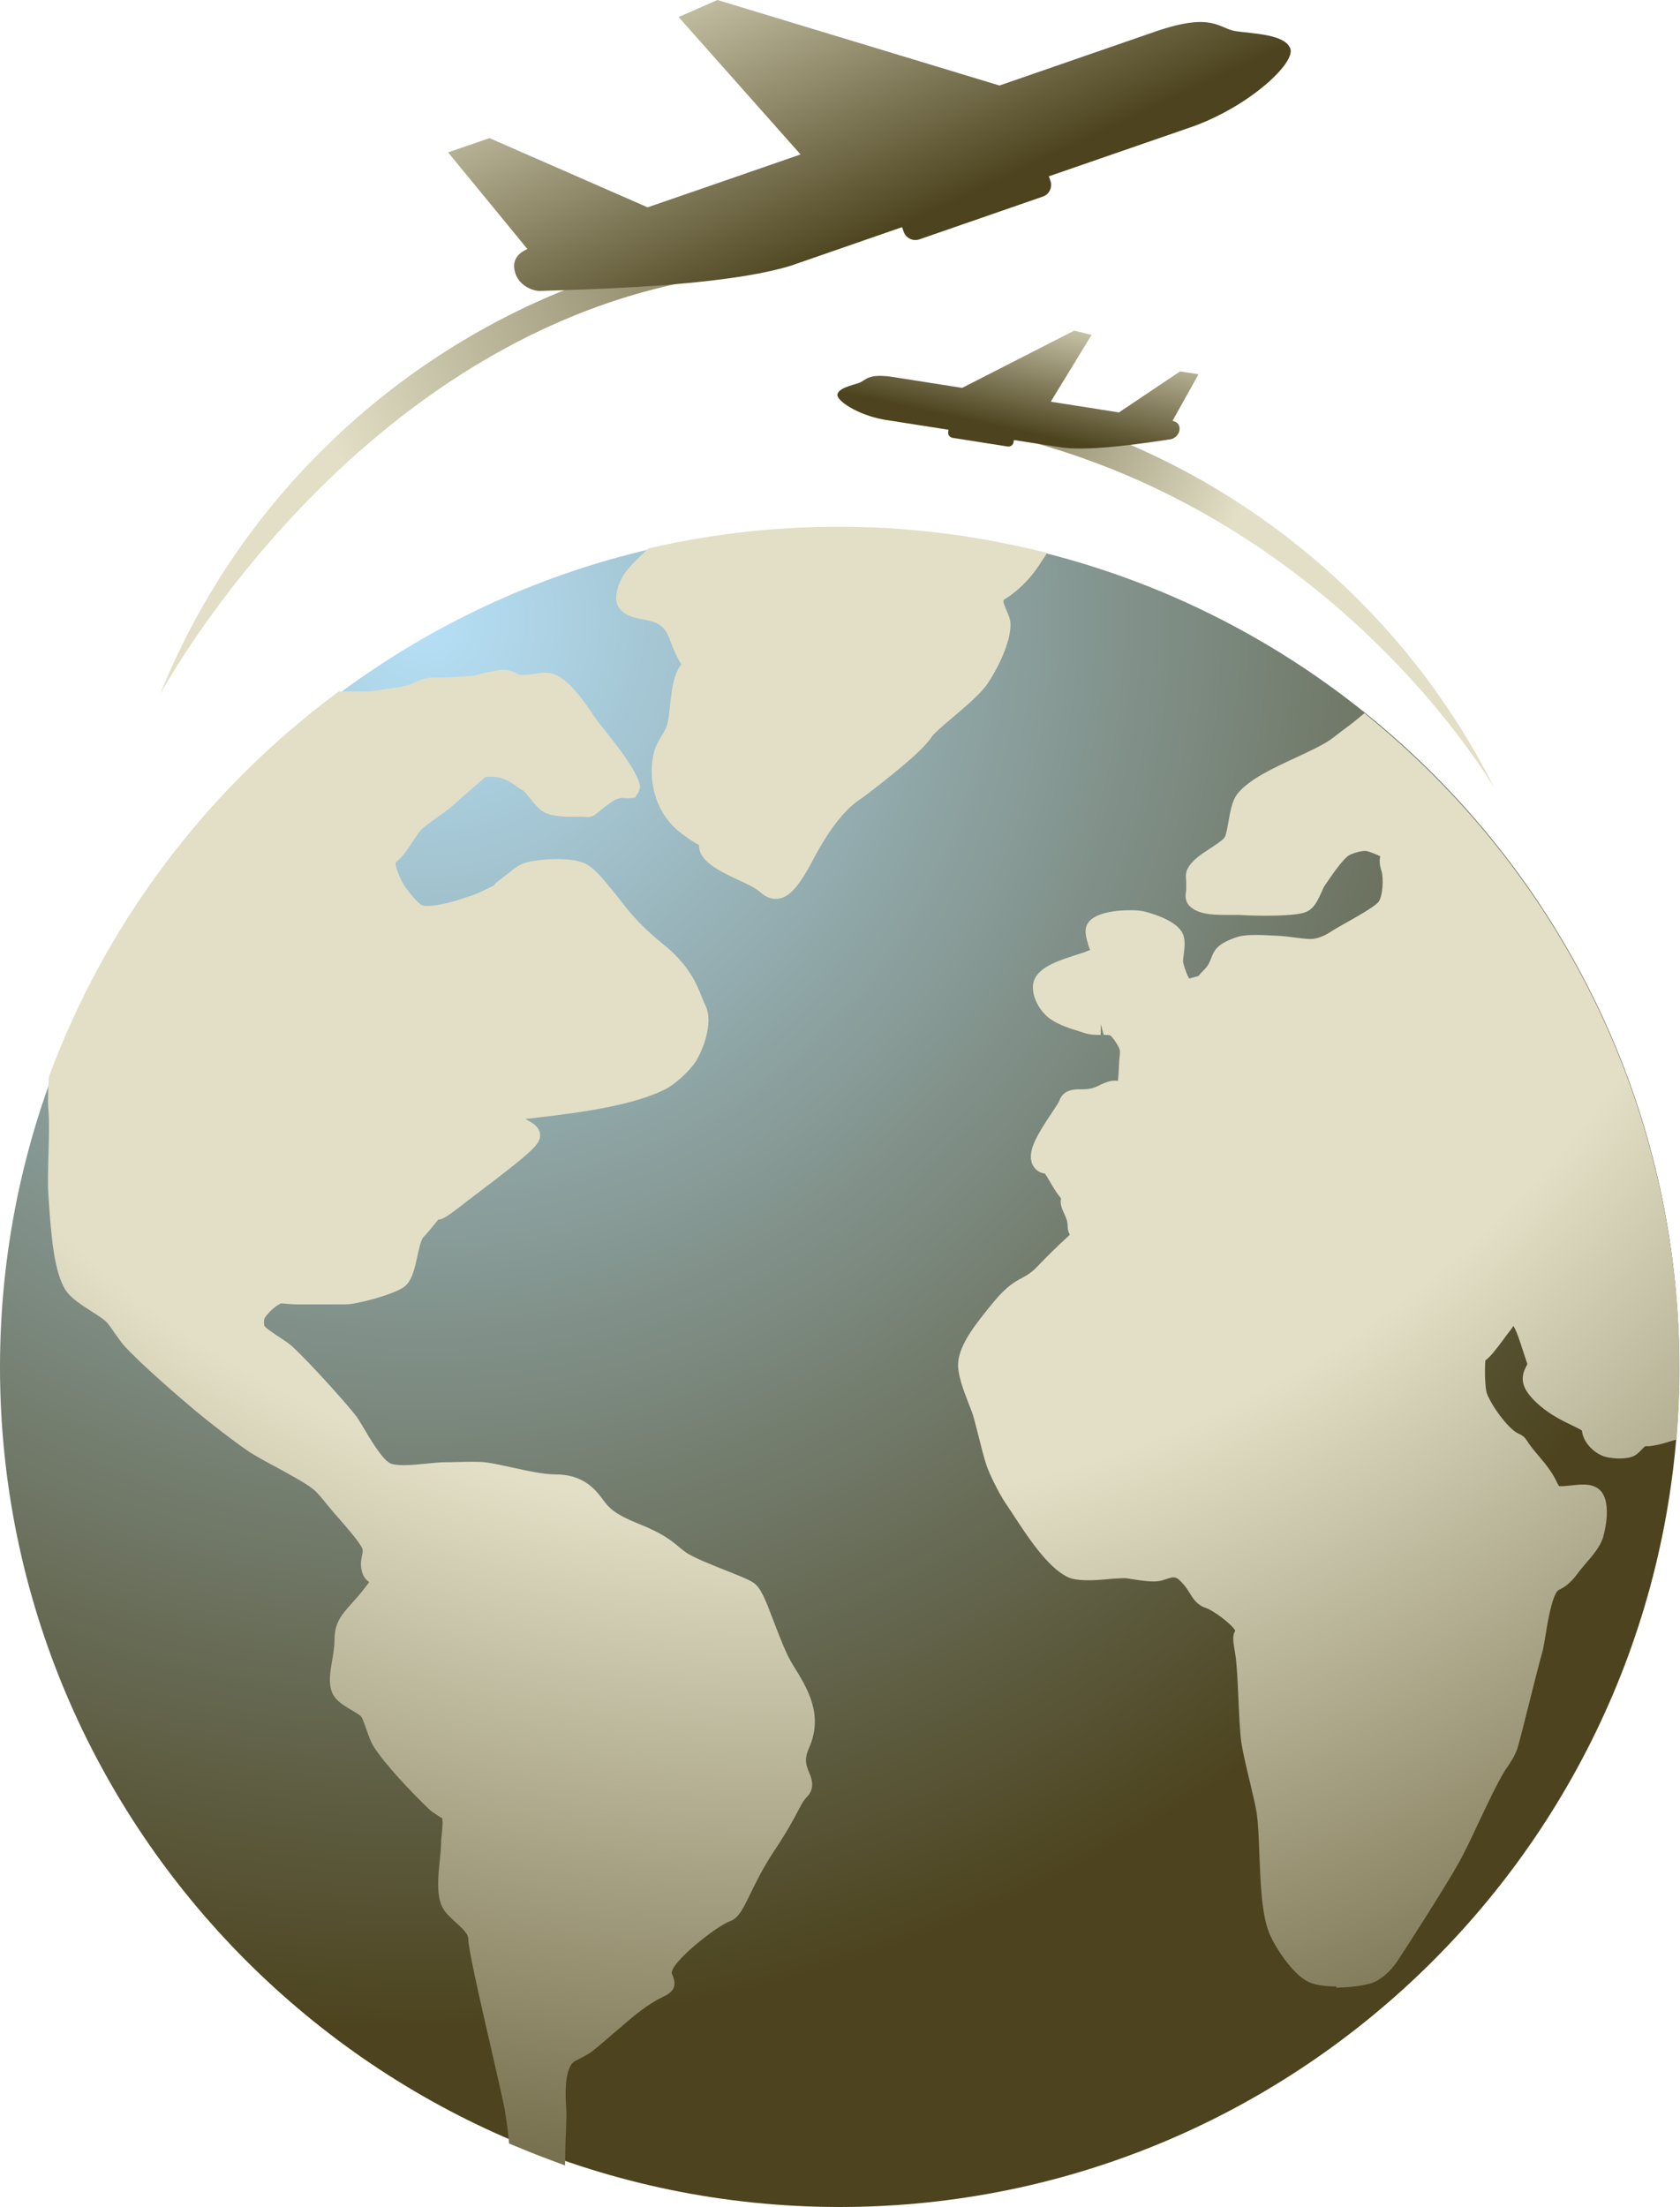 <?xml version="1.0" encoding="UTF-8"?>
<svg id="Capa_2" data-name="Capa 2" xmlns="http://www.w3.org/2000/svg" xmlns:xlink="http://www.w3.org/1999/xlink" viewBox="0 0 114.35 150.21">
  <defs>
    <style>
      .cls-1 {
        fill: url(#linear-gradient-2);
      }

      .cls-2 {
        fill: url(#linear-gradient-3);
      }

      .cls-2, .cls-3 {
        fill-rule: evenodd;
      }

      .cls-4 {
        fill: url(#radial-gradient);
      }

      .cls-5 {
        fill: url(#radial-gradient-3);
      }

      .cls-6 {
        fill: url(#radial-gradient-2);
      }

      .cls-7 {
        fill: url(#radial-gradient-4);
      }

      .cls-3 {
        fill: url(#linear-gradient-4);
      }

      .cls-8 {
        fill: url(#linear-gradient);
      }
    </style>
    <radialGradient id="radial-gradient" cx="28.82" cy="42.25" fx="28.82" fy="42.25" r="95.81" gradientUnits="userSpaceOnUse">
      <stop offset="0" stop-color="#b6e0f7"/>
      <stop offset="1" stop-color="#4d441f"/>
    </radialGradient>
    <radialGradient id="radial-gradient-2" cx="52.5" cy="31.69" fx="52.5" fy="31.69" r="134.25" gradientUnits="userSpaceOnUse">
      <stop offset="0" stop-color="#e2dfc6"/>
      <stop offset=".53" stop-color="#e2dfc6"/>
      <stop offset="1" stop-color="#4d441f"/>
    </radialGradient>
    <radialGradient id="radial-gradient-3" cx="52.5" cy="31.69" fx="52.5" fy="31.69" r="134.25" xlink:href="#radial-gradient-2"/>
    <radialGradient id="radial-gradient-4" cx="52.5" cy="31.69" fx="52.5" fy="31.69" r="134.25" xlink:href="#radial-gradient-2"/>
    <linearGradient id="linear-gradient" x1="24.13" y1="33.71" x2="67.73" y2="15.12" gradientUnits="userSpaceOnUse">
      <stop offset="0" stop-color="#e2dfc6"/>
      <stop offset="1" stop-color="#4d441f"/>
    </linearGradient>
    <linearGradient id="linear-gradient-2" x1="82.49" y1="39.05" x2="56.01" y2="27.7" xlink:href="#linear-gradient"/>
    <linearGradient id="linear-gradient-3" x1="52.17" y1="-8.06" x2="62.87" y2="14.71" xlink:href="#linear-gradient"/>
    <linearGradient id="linear-gradient-4" x1="70.6" y1="20.13" x2="68.63" y2="29.18" xlink:href="#linear-gradient"/>
  </defs>
  <g id="Capa_1-2" data-name="Capa 1">
    <g>
      <g>
        <path class="cls-4" d="M57.15,35.91C25.64,35.91,0,61.55,0,93.06s25.64,57.15,57.15,57.15,57.15-25.64,57.15-57.15-25.64-57.15-57.15-57.15Z"/>
        <g>
          <path class="cls-6" d="M38.43,147.37l-.97-.36c-.81-.3-1.61-.62-2.4-.95l-.41-.17-.04-.44c-.07-.68-.17-1.34-.24-1.8-.07-.44-.45-2.06-.84-3.78-.97-4.22-1.66-7.26-1.66-7.94,0-.32-.48-.76-.87-1.11-.37-.34-.72-.66-.91-1.05-.39-.81-.27-2.08-.15-3.21.04-.4.08-.78.08-1.05,0-.18.02-.41.05-.67.03-.3.09-.92.02-1.09-.03-.01-.25-.15-.38-.24-.2-.13-.39-.26-.5-.37-1.05-1-3.02-3.05-3.79-4.29-.18-.29-.32-.69-.47-1.11-.11-.32-.26-.76-.37-.91-.08-.1-.43-.31-.64-.43-.54-.32-1.09-.65-1.32-1.17-.28-.65-.15-1.42-.01-2.23.08-.46.16-.94.16-1.38,0-1.17.46-1.7,1.17-2.49.25-.28.56-.62.91-1.08.12-.15.21-.27.28-.37-.18-.13-.36-.31-.46-.6-.17-.5-.09-.91-.03-1.21.05-.23.06-.33.03-.45-.15-.44-1.41-1.85-1.82-2.32l-.11-.12c-.12-.14-.27-.32-.43-.52-.3-.37-.7-.87-.94-1.06-.54-.45-1.63-1.03-2.58-1.55-.74-.4-1.44-.77-1.92-1.1-.95-.64-2.73-2.03-3.58-2.74-1.18-.99-3.71-3.18-4.84-4.42-.18-.2-.4-.52-.63-.84-.21-.3-.42-.62-.59-.79-.19-.19-.6-.45-.99-.7-.72-.46-1.46-.93-1.81-1.51-.71-1.18-.92-3.33-1.08-5.61l-.05-.72c-.06-.75-.03-1.81,0-2.94.03-1.07.06-2.17,0-2.86-.04-.39-.03-.96-.02-1.6l.05-.74c3.85-10.39,10.61-19.41,19.53-26.07l.2-.15h.24c1.94,0,1.95,0,2.31-.06.18-.03.42-.08.92-.14,1.07-.13,1.38-.28,1.66-.4.16-.07.3-.14.5-.2.4-.12.47-.14.84-.14.27,0,.81,0,2.22-.1.23-.02.42-.03.58-.04.19-.1.39-.13.5-.15.26-.05.46-.09.64-.13.73-.17,1.21-.19,1.86.24h0s.53,0,.94-.06c.53-.09,1-.14,1.34-.03.99.29,2,1.65,2.86,2.94.15.23.4.54.69.91.68.86,1.62,2.03,2.08,2.95.28.56.45.9.2,1.3l-.22.35-.48.03s-.11,0-.18-.01c-.05,0-.11-.01-.18-.01-.09,0-.38,0-.82.32-.51.37-.75.57-.88.68-.17.14-.36.3-.69.3-.18-.01-.23-.02-.31-.02h-.63c-.73,0-1.47-.03-1.98-.29-.38-.19-.68-.58-.98-.95-.14-.17-.36-.46-.46-.52-.15-.09-.29-.19-.45-.3-.56-.39-1.1-.77-2.14-.64-.06.03-.35.3-.49.42-.11.1-.21.19-.3.26-.22.18-.56.48-.89.78-.28.25-.56.5-.75.66-.2.16-.48.36-.78.57-.44.31-.99.7-1.21.95-.15.17-.31.42-.49.69-.35.53-.74,1.14-1.21,1.49,0,.34.36,1.25.7,1.71.77,1.04,1.08,1.18,1.11,1.2.02,0,.11.04.33.04.68,0,1.74-.27,2.29-.46l.37-.12c.38-.12.68-.21,1.61-.67.11-.05.19-.1.27-.13.13-.18.31-.32.45-.42.24-.18.42-.33.58-.45.42-.33.72-.58,1.18-.7.53-.15,1.34-.24,2.11-.24s1.4.09,1.83.27c.59.24,1.17.92,1.76,1.65l.18.22c.19.22.37.46.56.7.62.79,1.32,1.69,2.86,2.93,1.81,1.44,2.33,2.78,2.68,3.67.08.19.14.36.22.51.62,1.24-.27,3.25-.67,3.85-.48.72-1.45,1.58-2.16,1.92-2.07.99-5.13,1.49-9.08,1.93-.12.01-.23.03-.33.04.53.3.91.52.98.98.11.67-.36,1.12-4.15,4-.5.38-.97.73-1.37,1.05q-1.04.81-1.31.81h-.08c-.12.15-.25.3-.36.44-.22.27-.45.55-.67.77-.15.16-.32.89-.41,1.33-.2.91-.38,1.7-.94,2.08-.77.52-3.2,1.16-3.93,1.16h-3.31c-.25,0-.48-.02-.69-.04-.14-.01-.26-.03-.38-.03-.4.13-1.04.77-1.16,1.06-.03.08-.03.37,0,.46.08.16.71.57,1.04.79.34.22.65.43.85.61,1.21,1.11,4,4.21,4.47,4.9.09.14.22.36.38.62.38.65,1.28,2.18,1.82,2.44.1.05.35.13.93.13.52,0,1.1-.06,1.62-.11.48-.05.93-.09,1.26-.09.19,0,.44,0,.72-.01.69-.02,1.5-.04,1.98.02.49.06,1.12.2,1.8.35,1,.22,2.14.47,2.95.47,1.7,0,2.54.82,3.09,1.53l.11.15c.43.58.74.99,2.48,1.69,1.64.65,2.25,1.17,2.74,1.58.15.12.29.24.46.36.53.36,1.74.84,2.72,1.23.96.38,1.56.62,1.87.83.5.33.81,1.11,1.41,2.7.39,1.02.83,2.18,1.29,2.91.98,1.58,2.1,3.37,1.08,5.66-.35.78-.17,1.2.01,1.64.16.38.45,1.08-.16,1.69-.21.21-.32.42-.58.91-.29.55-.72,1.37-1.61,2.71-.77,1.16-1.26,2.16-1.65,2.96-.51,1.05-.81,1.68-1.43,1.88-.92.35-4.07,2.84-3.91,3.55.35.76.2,1.19-.55,1.55-.34.17-1.06.51-2.34,1.59-.67.57-1.15.98-1.51,1.29-1.12.97-1.18,1.01-2.16,1.5-.38.19-.8.9-.63,3.23.03.44,0,1.03-.02,1.68-.02.38-.04.77-.04,1.17l-.02,1.05Z"/>
          <path class="cls-5" d="M90.96,135.2c-.83,0-1.48-.11-1.92-.32-1.08-.53-2.27-2.39-2.64-3.29-.53-1.3-.6-3.39-.68-5.4-.04-1.1-.08-2.14-.19-2.84-.09-.54-.28-1.33-.47-2.13-.23-.96-.47-1.96-.57-2.65-.1-.75-.15-1.9-.2-3.01-.05-1.16-.11-2.37-.21-2.97-.16-.98-.21-1.26,0-1.6-.23-.45-1.51-1.39-2-1.55-.6-.2-.87-.63-1.1-1.01-.16-.26-.33-.52-.64-.83-.24-.24-.4-.24-.47-.24-.15,0-.33.06-.51.12-.15.05-.3.1-.43.12-.46.09-1.15-.01-1.73-.1-.27-.04-.53-.09-.72-.09-.35.02-.71.03-1.07.07-1.06.1-2.14.14-2.73-.14-1.36-.64-2.74-2.75-3.75-4.3-.18-.27-.34-.52-.48-.72-.43-.64-1.11-1.98-1.33-2.67-.14-.42-.37-1.32-.57-2.12-.1-.4-.2-.77-.27-1.03-.07-.27-.21-.62-.36-1-.36-.94-.77-2-.7-2.78.11-1.24,1.13-2.55,2.44-4.14.88-1.05,1.44-1.36,1.9-1.6.11-.06.22-.12.34-.19.39-.26.56-.43.95-.84.38-.39.92-.95,1.97-1.91-.08-.14-.15-.33-.15-.58,0-.37-.12-.61-.24-.87-.12-.26-.3-.63-.21-1.03-.18-.21-.41-.53-.7-1.04-.2-.35-.32-.54-.4-.65-.13-.01-.22-.04-.31-.08-.3-.14-.52-.4-.6-.71-.23-.83.42-1.9,1.37-3.32.2-.29.46-.7.51-.81.27-.81,1.04-.81,1.45-.81.36,0,.73,0,1.2-.23.63-.32,1.01-.41,1.35-.34.04-.33.06-.73.07-.96.01-.25.02-.46.04-.61.04-.33.03-.5.02-.54-.1-.32-.5-.9-.67-1-.06-.02-.33-.02-.42-.02l-.21-.74v.74c-.34,0-.74-.01-1.13-.14l-.37-.12c-.58-.18-1.3-.4-1.89-.8-.88-.58-1.55-1.98-1.06-2.84.45-.8,1.67-1.19,2.75-1.54.39-.12.87-.28,1-.37-.02.06-.12-.22-.16-.37-.08-.27-.17-.56-.17-.88,0-1.29,2.14-1.43,3.06-1.43.27,0,.65.01.95.09.2.05,1.99.49,2.53,1.37.28.45.21,1.01.14,1.55-.02.18-.06.45-.04.54.11.46.29.9.41,1.1.09-.02.21-.06.3-.08.12-.03.23-.07.33-.09.09-.11.21-.25.41-.45.27-.27.35-.49.45-.74.08-.2.16-.43.34-.65.46-.58,1.63-.87,1.64-.87.51-.12,1.54-.09,2.31-.04l.38.02c.25.01.59.05.95.1.42.05.86.11,1.17.11.25-.01.74-.08,1.37-.5.21-.14.59-.36,1.02-.6.73-.41,1.83-1.03,2.18-1.38.33-.34.4-1.65.24-2.15-.15-.46-.14-.77-.08-1-.17-.08-.7-.32-1-.37h0c-.35,0-.93.18-1.14.31-.42.27-1.14,1.32-1.48,1.82l-.17.25c-.07.1-.14.26-.21.43-.21.46-.42.93-.79,1.2-.32.24-.77.29-1.28.34-1.09.1-2.69.07-3.55.01-.1,0-.22,0-.36,0h-.56c-.92,0-1.95-.05-2.49-.66-.28-.33-.23-.71-.2-.91,0-.05.02-.11.02-.18v-.44c0-.08,0-.15-.01-.21-.02-.19-.04-.45.09-.71.27-.58.93-1.01,1.57-1.43.35-.23.84-.55.96-.73.11-.17.2-.71.27-1.1.12-.68.24-1.39.59-1.85.77-.99,2.42-1.76,4-2.49,1.03-.48,2-.93,2.54-1.36.15-.12.35-.27.56-.43.33-.25.72-.53,1.09-.84l.47-.39.47.39c13.33,10.96,20.98,27.1,20.98,44.29,0,1.3-.06,2.66-.17,4.25l-.04.51-.49.14c-.37.11-.57.17-.72.2-.45.09-.6.11-.63.11h-.29c-.07.06-.14.13-.21.2-.15.16-.32.34-.55.46-.46.23-1.4.22-1.98.05-.62-.17-1.47-.87-1.57-1.78-.14-.09-.43-.23-.65-.34-.6-.29-1.43-.68-2.21-1.35-1.34-1.15-1.34-1.91-.92-2.69.03-.05.06-.1.07-.15-.01.01-.03-.11-.19-.57-.05-.14-.1-.31-.17-.51-.11-.34-.35-1.12-.59-1.51-.03.04-.05.08-.07.11-.07.1-.14.2-.19.26-.1.12-.24.31-.4.53-.57.77-.93,1.23-1.25,1.45-.05.62-.03,1.9.11,2.26.33.87,1.46,2.4,2.12,2.71.32.15.43.23.62.52.09.15.29.44.87,1.12.77.89,1,1.38,1.16,1.7.09.18.1.21.16.25,0,0,.05,0,.15,0,.2,0,.42-.03.65-.05.28-.03.57-.06.82-.06.2,0,.79,0,1.18.42.86.93.17,3.19.16,3.21-.19.6-.67,1.17-1.18,1.76-.2.24-.41.48-.59.73-.5.67-.9.88-1.16,1.02-.06.03-.12.06-.14.08-.42.45-.71,2.26-.85,3.14-.09.53-.16.95-.23,1.15-.09.28-.48,1.82-.82,3.17-.45,1.81-.74,2.94-.84,3.25-.18.56-.5,1.01-.72,1.34-.07.1-.13.18-.18.27-.49.8-1.13,2.16-1.75,3.47-.49,1.05-.96,2.04-1.34,2.72-.98,1.75-3.79,6.11-4.17,6.68-.51.77-1.23,1.37-1.86,1.55-.61.17-1.53.28-2.34.28Z"/>
          <path class="cls-7" d="M52.8,61.18c-.51,0-.88-.3-1.14-.53-.28-.23-.82-.49-1.34-.73-1.31-.61-2.78-1.3-2.74-2.41-.31-.16-.74-.42-1.34-.9-1.8-1.43-2.15-3.84-1.71-5.47.09-.34.31-.73.53-1.1.13-.23.26-.45.32-.62.1-.28.17-.83.22-1.37.12-1.07.24-2.16.77-2.83-.21-.35-.48-.87-.79-1.72-.39-1.07-1.03-1.19-1.84-1.35-.54-.1-1.14-.22-1.55-.71-.36-.43-.33-1.11.1-2.03.18-.41.61-.87,1.08-1.35.24-.24.42-.42.63-.61l.15-.13.19-.04c8.57-1.95,17.41-1.9,25.92.11l1.02.24-.58.88c-.58.89-1.48,1.77-2.29,2.26-.14.08-.19.11.1.78.12.27.23.52.26.8.12,1.31-1.01,3.41-1.58,4.22-.46.67-1.44,1.49-2.39,2.3-.51.43-1.21,1.03-1.34,1.22-.34.52-1,1.18-2,2.02-.68.57-2.31,1.89-2.97,2.33-1.01.67-2.1,2.08-3.15,4.08-1.02,1.94-1.71,2.66-2.54,2.66Z"/>
        </g>
      </g>
      <path class="cls-8" d="M10.9,47.25c6.58-16.35,21.52-28.08,39-30.62l.29,2.01c-25.45,2.84-39.29,28.61-39.29,28.61Z"/>
      <path class="cls-1" d="M60.3,28.33l.13-2.02c17.59,1.1,33.43,11.6,41.32,27.4,0,0-13.16-23.11-41.45-25.37Z"/>
      <path class="cls-2" d="M68.03,5.82l10.69-3.7c3.86-1.31,4.24-.17,5.39,0,1.17.18,3.38.2,3.72,1.2.33.97-2.67,3.8-6.47,5.23l-.37.13-9.6,3.32.11.31c.15.44-.08.92-.52,1.07l-8.4,2.91c-.44.15-.92-.08-1.07-.52l-.11-.31-7.56,2.62h0c-4.68,1.44-13.97,1.61-17.07,1.72-.47.02-1.39-.33-1.68-1.16-.27-.78.03-1.36.81-1.69l-5.4-6.58,2.82-.97,10.76,4.71c1.97-.68,3.51-1.21,3.54-1.22l6.87-2.38L46.19,1.16l2.64-1.16,19.2,5.82Z"/>
      <path class="cls-3" d="M73.1,22.5l1.2.29-2.78,4.55,3.06.48s.7.11,1.58.25l4.16-2.79,1.26.19-1.77,3.17c.35.08.52.3.47.65-.06.37-.42.59-.61.61-1.31.19-5.22.82-7.29.57h0s-3.37-.52-3.37-.52l-.02.14c-.03.2-.21.33-.41.3l-3.74-.59c-.2-.03-.33-.21-.3-.41l.02-.14-4.28-.67-.17-.03c-1.7-.31-3.18-1.27-3.11-1.7.07-.44.99-.62,1.47-.79.47-.16.54-.66,2.26-.41l4.76.75,7.61-3.89Z"/>
    </g>
  </g>
</svg>